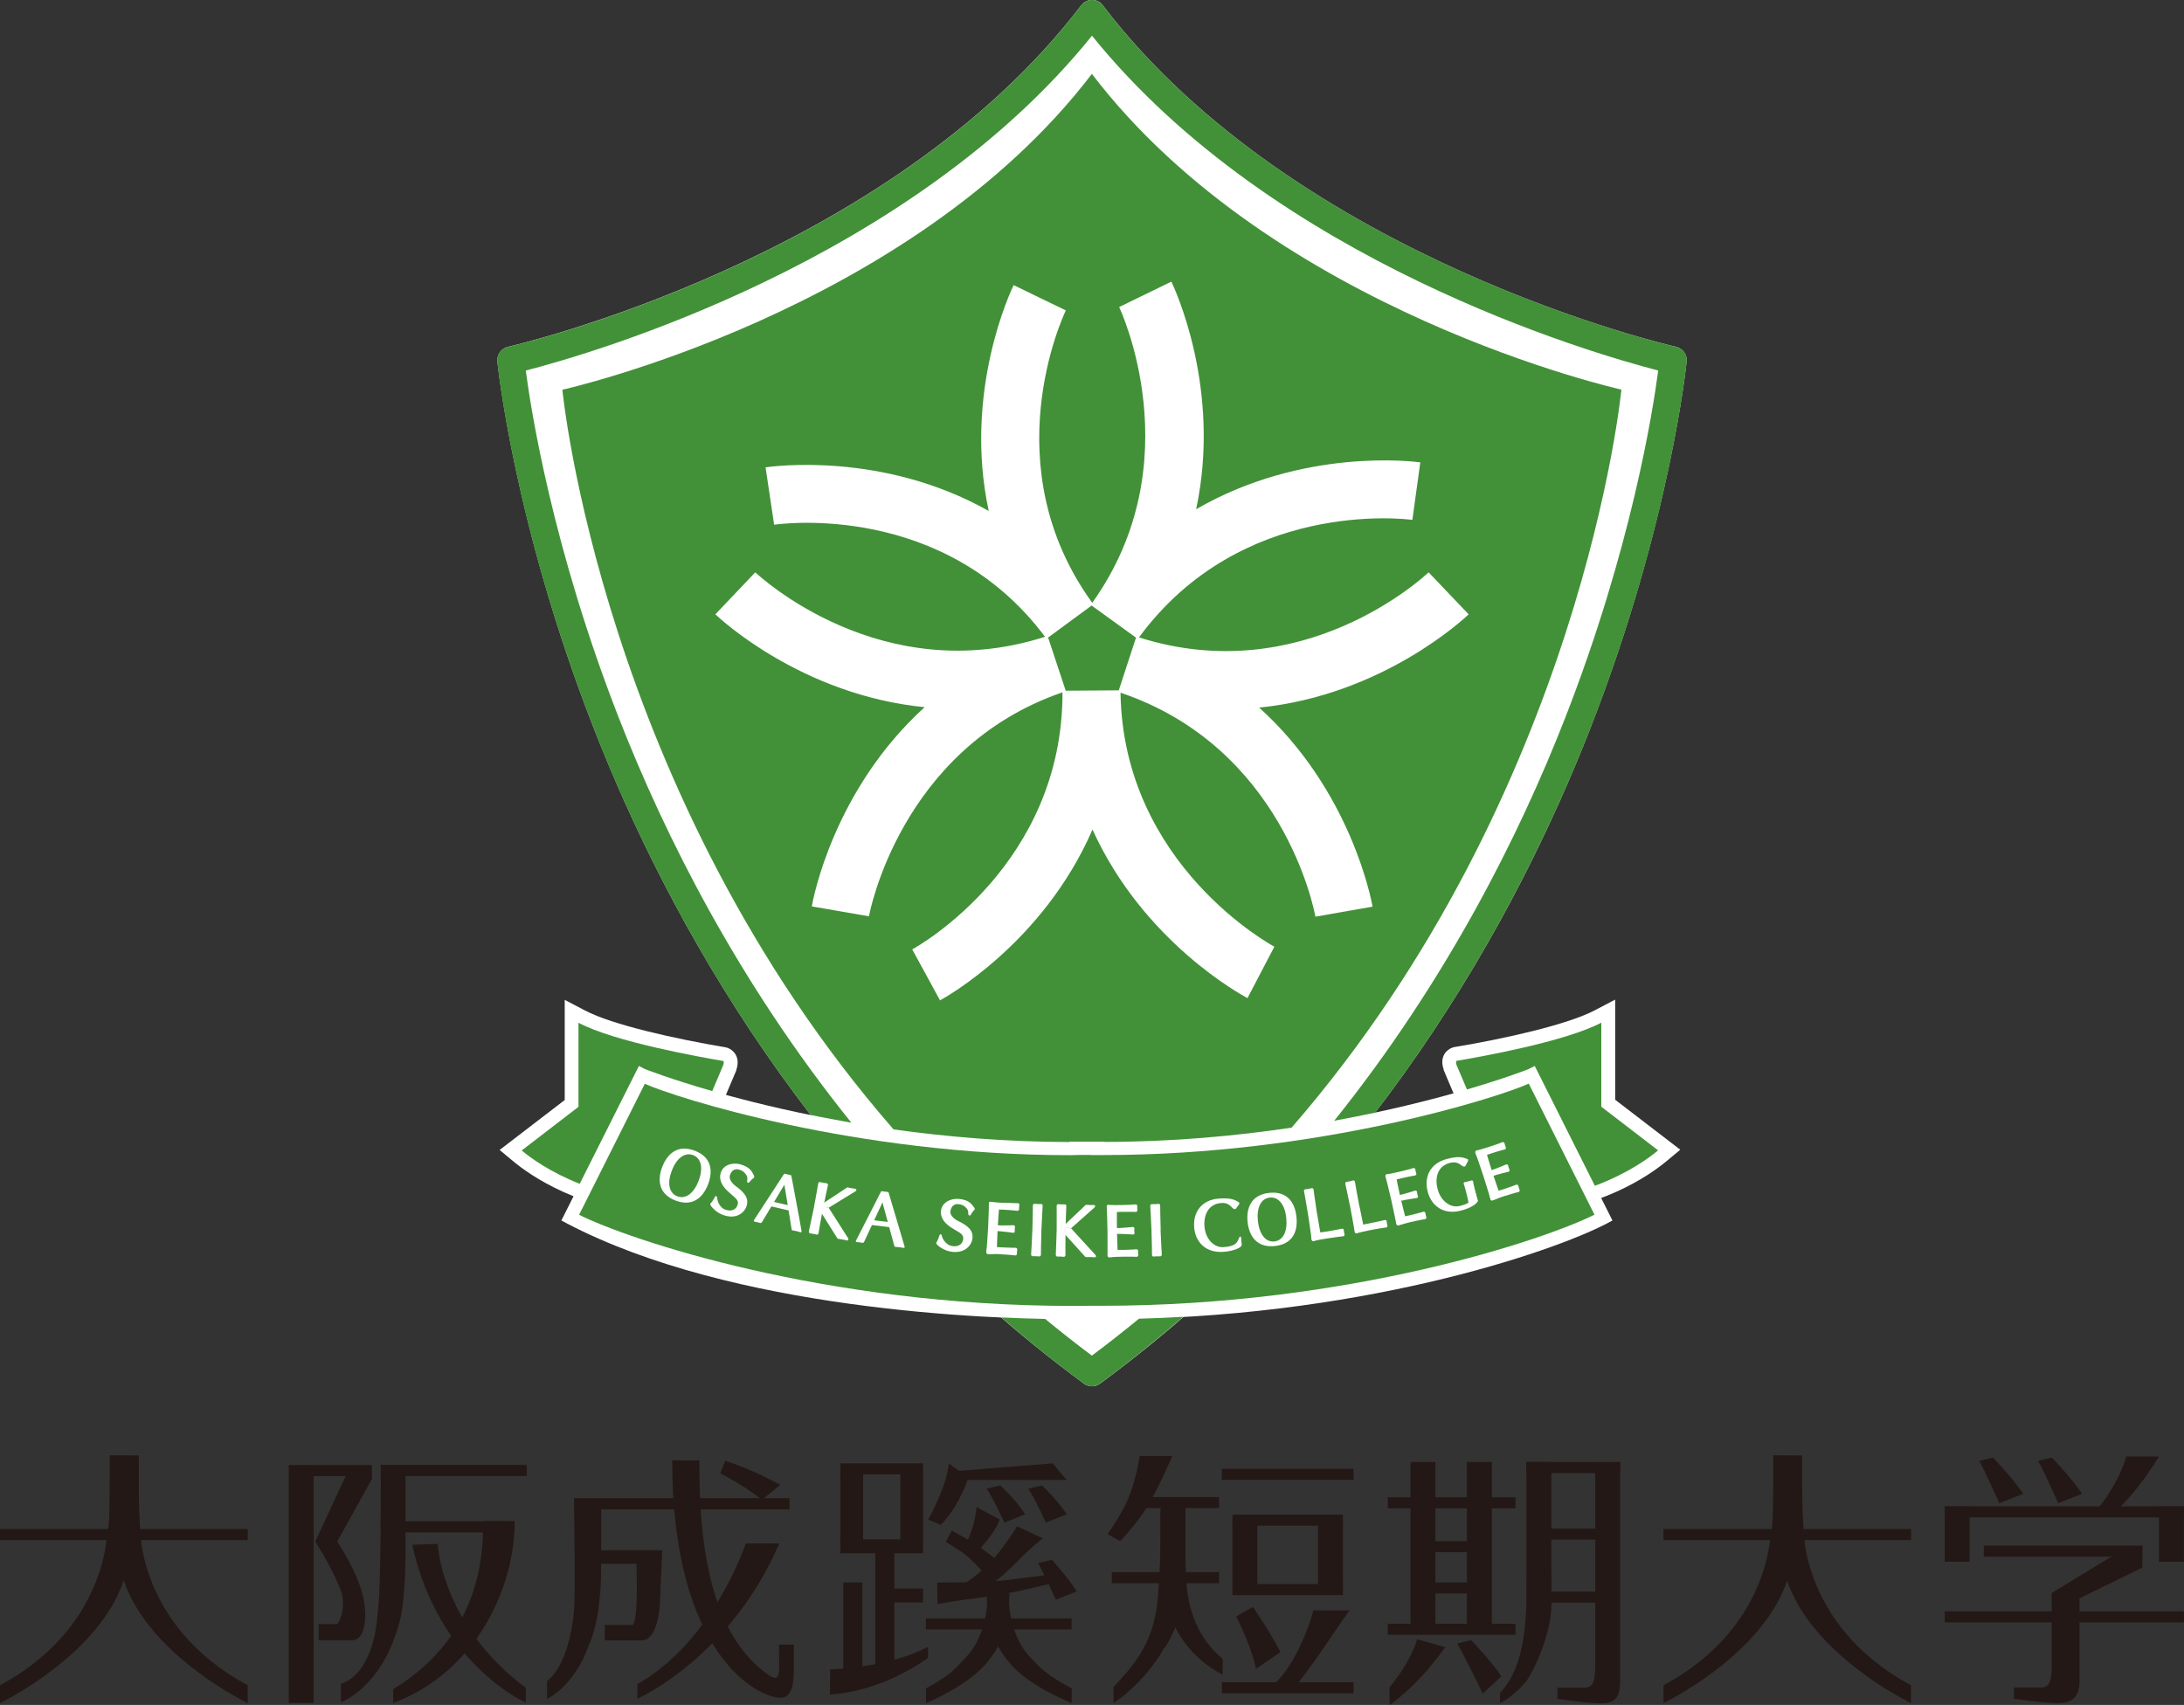 <?xml version="1.0" encoding="UTF-8"?>
<svg id="_レイヤー_2" data-name="レイヤー 2" xmlns="http://www.w3.org/2000/svg" viewBox="0 0 176.16 137.54">
  <rect x="0" y="0" width="176.16" height="137.54" fill="#333333" stroke="none"/>
  <defs>
    <style>
      .cls-1 {
        fill: #429138;
      }

      .cls-2 {
        fill: #231815;
      }

      .cls-3 {
        fill: #fff;
      }
    </style>
  </defs>
  <g id="_レイヤー_1-2" data-name="レイヤー 1">
    <g>
      <polygon class="cls-2" points="63.68 121.76 46.35 121.76 46.31 120.86 63.68 120.86 63.68 121.76"/>
      <polygon class="cls-2" points="53.08 126.15 46.61 126.15 46.56 125.06 53.44 125.06 53.08 126.15"/>
      <path class="cls-2" d="M46.3,120.89s.12,8.37,0,8.96c0,0-.22,4.19-2.18,5.77v1.44s2.24-1.03,3.39-4.38c0,0,1.03-1.9.98-6.62v-4.4l-2.21-.78Z"/>
      <path class="cls-2" d="M51.33,126.14s.19,4.35-.28,4.95h-2.27v1.24h3.02s1.22.18,1.43-3l.18-4.19-2.09,1.01Z"/>
      <path class="cls-2" d="M64.03,134.59c0,1.22-.13,2.37-1.08,2.37-1.84,0-8.73-3.51-8.73-19.15h2.19c0,5.29.39,13.62,5.49,17.25,1.19.85.93-.2.93-2.39h1.2v1.93Z"/>
      <path class="cls-2" d="M60.15,124.51s-2.52,7.79-8.74,11.36v1.17s7.46-3.28,11.45-12.53h-2.71Z"/>
      <path class="cls-2" d="M58.49,117.86l-.39.99c1.25.68,2.19,1.22,3.36,2.15l1.47-1.21s-2.24-1.28-4.43-1.93"/>
      <rect class="cls-2" x="160.01" y="124.69" width="12.79" height=".89"/>
      <rect class="cls-2" x="156.86" y="121.52" width="19.29" height=".89"/>
      <rect class="cls-2" x="156.86" y="129.99" width="19.29" height=".89"/>
      <path class="cls-2" d="M165.49,128.51v5.84c0,1.47-.27,1.79-.9,1.79h-2.15v.9s2.42.36,3.48.36,1.73-.36,1.81-1.57v-7.32h-2.24Z"/>
      <rect class="cls-2" x="156.86" y="121.52" width="2.01" height="4.47"/>
      <rect class="cls-2" x="174.14" y="121.52" width="2.01" height="4.47"/>
      <path class="cls-2" d="M159.63,117.86l1.12-.28s1.65,1.72,2.44,2.93l-1.93.75s-1.3-2.93-1.62-3.39"/>
      <path class="cls-2" d="M164.38,117.86l1.12-.28s1.65,1.72,2.44,2.93l-1.93.75s-1.3-2.93-1.62-3.39"/>
      <path class="cls-2" d="M169.11,121.8s.56-.56,1.34-1.9c.78-1.34,1.06-2.4,1.06-2.4h2.63s-.67,1.12-1.57,2.29c-.89,1.17-1.79,2.01-1.79,2.01h-1.68Z"/>
      <polygon class="cls-2" points="165.49 128.51 170.18 125.65 172.8 124.69 172.8 126.46 167.24 129.18 165.49 128.51"/>
      <rect class="cls-2" x="67.78" y="118.05" width="6.67" height=".89"/>
      <polygon class="cls-2" points="86.03 119.39 76.52 119.39 76.52 118.72 84.91 118.05 86.03 119.39"/>
      <rect class="cls-2" x="74.68" y="130.56" width="11.75" height=".89"/>
      <rect class="cls-2" x="67.78" y="118.84" width="1.84" height="5.58"/>
      <rect class="cls-2" x="72.62" y="118.84" width="1.84" height="5.58"/>
      <rect class="cls-2" x="70.6" y="125" width="1.54" height="9.77"/>
      <rect class="cls-2" x="68.02" y="127.66" width="1.54" height="8.1"/>
      <rect class="cls-2" x="67.78" y="124.18" width="6.67" height="1.12"/>
      <rect class="cls-2" x="70.78" y="128.15" width="3.67" height="1.12"/>
      <path class="cls-2" d="M79.64,128.51s.2,3.18-1.76,5.22c-.76.79-1.1,1.34-3.19,2.48v1.18s3.32-1.33,4.92-3.27c1.31-1.59,1.72-2.99,1.82-5.56l-1.79-.06Z"/>
      <path class="cls-2" d="M81.37,128.51s-.2,3.18,1.76,5.22c.76.79,1.21,1.34,3.31,2.48v1.18s-3.44-1.33-5.04-3.27c-1.31-1.59-1.72-2.99-1.82-5.56l1.79-.06Z"/>
      <path class="cls-2" d="M66.96,134.67s4.57-.07,7.9-1.82v.89s-3.49,2.68-7.92,2.96l.02-2.03Z"/>
      <path class="cls-2" d="M76.53,118.06s-.04,1.53-1.66,4.53l1.01.42s1.28-1.13,2.24-3.8l-1.59-1.15Z"/>
      <path class="cls-2" d="M79.56,120.11l1.12-.28s1.23,1.12,2.01,2.33l-1.68.67s-1.14-2.48-1.45-2.72"/>
      <path class="cls-2" d="M82.91,120.11l1.12-.28s1.23,1.12,2.01,2.33l-1.68.67s-1.14-2.48-1.45-2.72"/>
      <path class="cls-2" d="M83.72,126.11l1.12-.28s1.23,1.34,2.01,2.55l-1.68.67s-1.14-2.48-1.45-2.94"/>
      <path class="cls-2" d="M80.64,122.59c-.47,1.24-1.76,2.51-1.76,2.51l-1.03-.53c.75-1.09.92-2.99.92-2.99l1.87,1.01Z"/>
      <path class="cls-2" d="M76.76,123.48s1.59.81,2.71,1.65l1.12.84-1.09,1.09s-1.05-1.27-2.04-1.93c-.59-.39-1.17-.75-1.17-.75l.47-.89Z"/>
      <path class="cls-2" d="M77.88,127.7s1.62-1,2.88-2.71c1.26-1.7,1.26-1.87,1.26-1.87l2.09.98s-.89.67-2.09,1.9c-1.2,1.23-1.9,1.68-1.9,1.68"/>
      <path class="cls-2" d="M75.59,127.67s3.95,0,5.54-.2c1.59-.2,3.29-.41,3.29-.41l.71.59s-3.39.9-5.68,1.18c-2.29.28-3.83.57-3.83.57l-.03-1.74Z"/>
      <path class="cls-2" d="M102.8,135.82s.92-.72,1.9-2.7c.95-1.9,1.23-3.21,1.23-3.21h2.92s-1.16,1.65-2.1,3.05c-1.17,1.74-2.09,2.85-2.09,2.85h-1.86Z"/>
      <rect class="cls-2" x="91.46" y="120.77" width="6.87" height=".89"/>
      <rect class="cls-2" x="98.55" y="118.49" width="10.63" height=".89"/>
      <rect class="cls-2" x="98.55" y="135.71" width="10.63" height=".89"/>
      <rect class="cls-2" x="89.68" y="126.83" width="8.64" height=".89"/>
      <rect class="cls-2" x="99.41" y="122.19" width="8.91" height=".89"/>
      <rect class="cls-2" x="99.41" y="122.76" width="2.01" height="5.27"/>
      <rect class="cls-2" x="106.31" y="122.76" width="2.01" height="5.27"/>
      <rect class="cls-2" x="99.41" y="127.79" width="8.91" height=".89"/>
      <path class="cls-2" d="M93.62,120.92s.09,4.33-.23,8.02c-.32,3.7-2.03,5.48-3.57,7.15v1.3s2.41-1.52,4.05-4.38c0,0,1.79-2.08,1.75-6.85v-4.45l-1.99-.79Z"/>
      <path class="cls-2" d="M95.6,120.97s-.12,2.88.09,6.58c.21,3.71,2.03,5.54,2.93,6.27v1.28s-2.09-.94-3.49-3.22c0,0-1.58-2.34-1.53-7.12v-3l1.99-.79Z"/>
      <path class="cls-2" d="M99.72,130.4l1.34-.77s1.47,2.14,2.22,3.65l-1.97,1.35s-.24-1.48-1.59-4.23"/>
      <path class="cls-2" d="M89.33,123.77s1.27-1.74,1.82-3.25c.54-1.46.78-3.06.78-3.06h2.63s-1.23,2.84-2.02,4.09c-.95,1.51-2.18,2.77-2.18,2.77l-1.03-.55Z"/>
      <rect class="cls-2" x="111.94" y="120.79" width="10.3" height=".89"/>
      <rect class="cls-2" x="123.12" y="117.94" width="7.56" height=".9"/>
      <rect class="cls-2" x="114.59" y="124.33" width="4.73" height=".89"/>
      <rect class="cls-2" x="124.58" y="123.31" width="4.73" height=".89"/>
      <rect class="cls-2" x="124.58" y="128.4" width="4.73" height=".89"/>
      <rect class="cls-2" x="114.59" y="127.66" width="4.73" height=".89"/>
      <rect class="cls-2" x="111.94" y="130.99" width="10.3" height=".89"/>
      <rect class="cls-2" x="113.77" y="117.94" width="2.01" height="13.25"/>
      <rect class="cls-2" x="123.12" y="117.94" width="2.01" height="11.46"/>
      <rect class="cls-2" x="118.32" y="117.94" width="2.01" height="13.25"/>
      <path class="cls-2" d="M123.83,120.83s-.68,3.33-.68,7.04c0,4.47-.61,7.04-2.16,8.71v.81s.93-.37,2.08-1.71c.69-.93,2.07-3.92,2.07-6.28,0-1.51,0-.9-.07-3.12l-.47-5.1-.77-.34Z"/>
      <path class="cls-2" d="M128.67,117.94v16.42c0,1.47-.27,1.79-.9,1.79h-2.15v.9s2.42.36,3.49.36,1.49-.36,1.57-1.57v-17.89h-2Z"/>
      <path class="cls-2" d="M114.3,132.24l2.27.64c-1.17,1.63-2.58,3.28-4.48,4.67l-.02-1.42c1.1-1.34,1.9-2.72,2.23-3.89"/>
      <path class="cls-2" d="M117.54,132.59l1.12-.28s1.65,1.71,2.44,2.93l-1.5,1.38s-1.74-3.56-2.06-4.02"/>
      <rect class="cls-2" x="30.72" y="118.18" width="11.77" height=".89"/>
      <polygon class="cls-2" points="41.02 123.62 30.73 123.62 30.7 122.72 41 122.72 41.02 123.62"/>
      <rect class="cls-2" x="23.29" y="118.22" width="2.01" height="19.16"/>
      <path class="cls-2" d="M23.29,118.19h6.71v1.12s-2.8,5.05-2.8,5.05c0,0,1.72,2.51,2.14,4.69.33,1.69-.02,3.27-.88,3.27h-2.76v-1.3h1.51s.67-.83.38-2.41c0,0-.42-1.47-2.16-4.26l2.45-5.27h-3.05"/>
      <path class="cls-2" d="M30.71,118.16s.06,10.26-.26,12.08c0,0-.16,4.62-2.95,5.61v1.47s3.3-1.16,4.69-6.36c0,0,.55-1.35.52-6.5v-5.62l-2-.69Z"/>
      <path class="cls-2" d="M38.97,122.72c0,2.64-.16,9.21-7.26,13.55v1.12c6.68-2.52,9.81-9.25,9.81-14.68h-2.54Z"/>
      <path class="cls-2" d="M33.25,124.62l2.06-.07s.23,6.48,7.1,11.61v1.19s-7.03-3.06-9.16-12.73"/>
      <path class="cls-2" d="M9.98,127.49C7.93,133.6,0,137.39,0,137.39v-1.44c9.18-4.92,8.58-13.33,8.65-12.18.27-.52.21-6.36.21-6.36"/>
      <path class="cls-2" d="M9.98,127.49c2.06,6.11,10,9.9,10,9.9v-1.44c-9.18-4.92-8.61-13.33-8.67-12.18-.27-.52-.21-6.36-.21-6.36"/>
      <path class="cls-2" d="M8.86,117.42l2.29.02c.06,4.82.07,4.8.25,7.3"/>
      <rect class="cls-2" y="123.35" width="19.98" height=".89"/>
      <rect class="cls-2" x="8.86" y="117.42" width="2.33" height="10.1"/>
      <path class="cls-2" d="M144.16,127.49c-2.06,6.11-9.98,9.9-9.98,9.9v-1.44c9.18-4.92,8.58-13.33,8.65-12.18.27-.52.21-6.36.21-6.36"/>
      <path class="cls-2" d="M144.14,127.49c2.06,6.11,10,9.9,10,9.9v-1.44c-9.18-4.92-8.6-13.33-8.67-12.18-.27-.52-.21-6.36-.21-6.36"/>
      <path class="cls-2" d="M143.03,117.42l2.29.02c.06,4.82.07,4.8.25,7.3"/>
      <rect class="cls-2" x="134.17" y="123.35" width="19.98" height=".89"/>
      <rect class="cls-2" x="143.03" y="117.42" width="2.33" height="10.1"/>
    </g>
    <g>
      <path class="cls-3" d="M88.07,111.83c-.23,0-.46-.07-.64-.21-21.9-16.11-33.6-37.66-39.55-52.91-6.45-16.51-7.74-29.43-7.76-29.55-.05-.55.31-1.06.85-1.18.3-.07,30.53-7,46.21-27.51.07-.1.16-.19.27-.27h0c.34-.24.78-.27,1.14-.08.18.09.32.23.42.39,15.69,20.49,45.88,27.41,46.18,27.47.54.12.91.63.85,1.18-.01.13-1.31,13.04-7.75,29.55-5.95,15.23-17.63,36.76-39.51,52.87-.15.12-.32.2-.51.24-.07.01-.14.02-.2.02"/>
      <path class="cls-3" d="M88.85,106.43c-.47,0-.88,0-1.19-.01-.3,0-.7.01-1.17.01-6.83,0-27.4-.75-40.74-7.72l-.47-.25,6.25-12.47.48.25c.12.06,14.96,5.86,34.25,5.88v-.02h.55c.19,0,.38,0,.57,0h.29s.28,0,.28,0c.19,0,.38,0,.57,0h.55s0,.02,0,.02c19.32-.02,34.13-5.82,34.25-5.88l.48-.25,6.26,12.47-.47.25c-4.44,2.32-20.23,7.72-40.74,7.72"/>
      <path class="cls-3" d="M116.45,86.33v-.04c-.38-1.08.28-1.63.68-1.77l.09-.03.09-.02c4.04-.67,9.13-1.81,11.33-2.97l1.64-.86v8.08l5.25,4.03-1.07.89c-1.43,1.2-5.48,4.02-12.21,4.47l-.79.05-5.02-11.85Z"/>
      <path class="cls-3" d="M53.57,98.13c-6.73-.45-10.78-3.28-12.2-4.47l-1.07-.89,5.25-4.03v-8.08l1.64.86c2.2,1.16,7.3,2.29,11.33,2.97l.09.02.09.03c.4.14,1.06.69.69,1.77v.04s-5.03,11.85-5.03,11.85l-.79-.05Z"/>
      <path class="cls-1" d="M88.07,109.36c-1.3-.97-2.55-1.96-3.77-2.96-1.04-.02-2.23-.06-3.54-.12,2.11,1.83,4.33,3.62,6.67,5.34.19.14.41.21.64.21.07,0,.14,0,.2-.02.19-.03.36-.12.51-.24,2.34-1.72,4.55-3.51,6.66-5.34-1.17.07-2.36.12-3.57.15-1.23,1.01-2.5,2.01-3.8,2.98M135.19,27.98c-.3-.07-30.49-6.99-46.18-27.47-.1-.16-.25-.29-.42-.39-.37-.19-.81-.16-1.14.08h0c-.1.07-.19.16-.27.27-15.68,20.52-45.91,27.45-46.21,27.51-.54.12-.91.63-.86,1.18.01.13,1.31,13.04,7.76,29.55,3.52,9.02,9.05,20.24,17.52,31.24,1.05.21,2.14.42,3.28.62-9.17-11.4-15.06-23.21-18.73-32.59-5.36-13.71-7.11-24.87-7.53-28.09,5.29-1.36,30.95-8.75,45.67-27.01,14.72,18.26,40.38,25.64,45.67,27.01-.42,3.22-2.17,14.38-7.53,28.09-3.65,9.34-9.5,21.08-18.6,32.43,1.15-.21,2.25-.43,3.3-.65,8.38-10.94,13.87-22.09,17.38-31.05,6.45-16.51,7.74-29.42,7.75-29.55.05-.55-.31-1.06-.85-1.18"/>
      <path class="cls-1" d="M86.26,92.12v-.02h.55c.19,0,.38,0,.57,0h.29s.27,0,.27,0c.19,0,.38,0,.57,0h.55s0,.02,0,.02c5.48,0,10.6-.48,15.12-1.15,23.49-27.08,26.6-59.54,26.6-59.54,0,0-28.03-6.23-42.71-25.47h0s0,0,0,0c0,0,0,0,0,0h0c-14.69,19.25-42.71,25.48-42.71,25.48,0,0,3.13,32.56,26.71,59.67,4.29.6,9.08,1.01,14.19,1.02"/>
      <path class="cls-3" d="M101.59,57.08c9.92-1,16.5-7.17,16.87-7.52l-3.23-3.39c-.41.39-10.17,9.44-23.36,5.25,8.22-11.18,21.48-9.56,22.05-9.48l.64-4.64c-.5-.07-9.45-1.21-18.08,3.78,2.08-9.75-1.78-17.9-2-18.36l-4.21,2.05c.06.13,5.92,12.52-2.17,23.86-8-11.04-2.37-23.09-2.13-23.59l-2.05-.99-2.16-1.05c-.22.45-4.08,8.58-2.01,18.22-8.58-4.84-17.49-3.59-18-3.52l.69,4.63c.56-.08,13.71-1.86,21.85,9.04-13.17,4.22-22.95-4.81-23.37-5.2l-3.22,3.39c.37.35,6.96,6.51,16.88,7.49-7.38,6.7-9.02,15.57-9.1,16.07l4.61.8c.02-.14,2.5-13.56,15.61-18.07.03,13.89-11.62,20.47-12.12,20.74l1.12,2.05,1.12,2.06c.45-.24,8.33-4.63,12.3-13.78,4.11,9.08,12.06,13.36,12.5,13.6l2.17-4.15c-.12-.06-12.2-6.56-12.41-20.49,13.11,4.43,15.62,17.51,15.72,18.07l4.61-.81c-.09-.5-1.74-9.37-9.14-16.05M90.24,55.69l-4.28.03-1.42-4.29,3.51-2.58,3.58,2.59-1.39,4.25Z"/>
      <path class="cls-1" d="M51.53,85.99l.48.25s2.02.8,5.44,1.78l.88-2.08c.11-.31,0-.35,0-.35-1.83-.31-8.73-1.53-11.67-3.08v6.78l-4.58,3.52c.7.59,2.27,1.74,4.68,2.69l4.77-9.5Z"/>
      <path class="cls-1" d="M118.32,87.89c3.14-.92,4.95-1.63,4.99-1.65l.48-.25,4.85,9.67c2.65-.99,4.36-2.23,5.1-2.86l-4.58-3.52v-6.78c-2.94,1.55-9.84,2.77-11.67,3.08,0,0-.11.04,0,.35l.83,1.95Z"/>
      <path class="cls-3" d="M87.65,105.34c.33,0,.72,0,1.19,0,19.97,0,35.75-5.34,39.77-7.35l-5.3-10.57c-2.43,1.1-16.94,5.76-34.32,5.76h-1s-.04-.01-.04-.01h-.28s-.3,0-.3,0c-.08,0-.15,0-.23,0l-.81.02c-17.38,0-31.9-4.66-34.32-5.76l-5.3,10.57c4.01,2.01,19.79,7.35,39.77,7.35.47,0,.86,0,1.17,0"/>
      <path class="cls-1" d="M87.65,105.34c.33,0,.72,0,1.19,0,19.97,0,35.76-5.34,39.77-7.35l-5.3-10.57c-2.43,1.1-16.94,5.76-34.32,5.76h-1s-.04-.01-.04-.01h-.28s-.3,0-.3,0c-.08,0-.15,0-.23,0l-.81.02c-17.38,0-31.89-4.66-34.32-5.76l-5.3,10.57c4.01,2.01,19.79,7.35,39.77,7.35.47,0,.86,0,1.17,0"/>
      <path class="cls-3" d="M59.38,95.72c-.23-.17-.61-.54-.51-.89.1-.36.37-.59.73-.48.3.09.43.2.56.39.17.21.12.42.1.53-.02.11.08.22.19.09.06-.06.2-.25.34-.33.06-.03.05-.14.03-.18-.15-.3-.29-.69-1.1-.92-.63-.18-1.4.04-1.59.7-.17.61.15,1.13.81,1.68.55.46.64.59.55.89-.1.34-.43.55-.91.41-.63-.18-.74-.89-.74-1.01,0-.12-.11-.14-.15-.08-.11.16-.23.43-.35.53-.06.05-.05.09-.04.15.02.06.4.64,1.16.86,1.06.31,1.64-.33,1.77-.8.16-.56-.09-.98-.85-1.55"/>
      <path class="cls-3" d="M77.32,98.53c-.25-.13-.7-.43-.66-.79.04-.37.26-.64.64-.6.31.03.45.12.61.28.2.18.19.39.19.51,0,.11.12.2.21.06.05-.08.15-.28.28-.38.05-.04.03-.14,0-.18-.21-.27-.4-.63-1.24-.71-.65-.07-1.38.28-1.45.96-.06.62.34,1.09,1.09,1.51.62.35.73.47.7.78-.04.35-.33.62-.83.56-.65-.07-.89-.75-.9-.86-.02-.12-.13-.12-.16-.06-.08.18-.15.46-.25.59-.05.06-.04.1-.01.15.03.06.51.56,1.29.64,1.09.11,1.56-.61,1.61-1.09.06-.58-.25-.95-1.11-1.38"/>
      <path class="cls-3" d="M56.04,92.83c-1.34-.51-2.19.19-2.62,1.3-.43,1.12-.26,2.21,1.07,2.72,1.34.51,2.19-.19,2.62-1.3.43-1.12.26-2.21-1.07-2.72M54.63,96.51c-.69-.27-.82-1.1-.44-2.08.37-.97,1.03-1.51,1.72-1.24.69.27.81,1.1.44,2.07-.37.97-1.02,1.51-1.71,1.25"/>
      <path class="cls-3" d="M102.38,96.23c-1.42.15-1.87,1.17-1.75,2.35.13,1.19.78,2.09,2.2,1.94,1.43-.15,1.87-1.17,1.74-2.35-.12-1.19-.77-2.09-2.19-1.94M102.79,100.15c-.73.08-1.22-.62-1.33-1.65-.11-1.03.22-1.81.96-1.89.73-.08,1.23.62,1.33,1.65.11,1.04-.23,1.81-.96,1.89"/>
      <path class="cls-3" d="M100.16,100.39c-.03-.13-.03-.31-.04-.45-.02-.25-.12-.25-.21,0-.16.44-.45.61-1.23.67-.74.05-1.45-.64-1.53-1.68-.07-1.04.4-1.81,1.35-1.88.41-.03.64.1.88.37.14.15.27.17.35.03.1-.18.37-.37.17-.48-.31-.17-.58-.35-1.57-.28-1.43.1-2.1,1.12-2.01,2.3.08,1.19.92,2.1,2.35,2,.8-.05,1.54-.35,1.48-.59"/>
      <path class="cls-3" d="M63.26,95.59l-1.8,3c-.04.06-.09.08-.14.07-.09-.03-.35-.09-.47-.11-.03,0-.07-.07-.04-.11.03-.04,2.41-3.7,2.42-3.72.02-.02.04-.03.07-.03h0s.48.11.48.11c.02,0,.05.03.05.05,0,.02.77,4.07.82,4.45.01.09-.02.13-.08.11-.25-.08-.43-.12-.63-.15-.06,0-.09-.05-.09-.11,0-.06-.58-3.56-.58-3.56"/>
      <rect class="cls-3" x="62.78" y="96.51" width=".4" height="1.59" transform="translate(-46.04 136.66) rotate(-76.94)"/>
      <path class="cls-3" d="M71.18,97l-1.48,3.18c-.04.07-.08.09-.13.08-.1-.02-.35-.06-.48-.06-.04,0-.08-.06-.05-.11.03-.04,2.01-3.94,2.02-3.96.01-.02.04-.04.07-.03h0l.49.06s.05.02.05.04c0,.02,1.19,3.97,1.29,4.35.02.09,0,.13-.07.12-.26-.05-.44-.07-.65-.08-.07,0-.09-.04-.11-.1s-.95-3.48-.95-3.48"/>
      <rect class="cls-3" x="70.88" y="97.93" width=".4" height="1.58" transform="translate(-35.54 157.29) rotate(-83.03)"/>
      <path class="cls-3" d="M66.37,97.54c-.15.77-.35,1.95-.35,1.95-.01.07-.08.12-.15.11l-.26-.06s.17.03,0,0c-.17-.03-.26-.04-.26-.04-.07-.01-.12-.08-.11-.16,0,0,.26-1.17.41-1.93.15-.77.35-1.95.35-1.95.01-.07.08-.12.16-.1,0,0,.09.03.26.06.16.04,0,0,0,0l.26.04c.07.01.12.09.1.16,0,0-.26,1.17-.4,1.94"/>
      <path class="cls-3" d="M66.84,97.43s1.5,2.36,1.57,2.46c.06.09.01.2-.1.18l-.26-.06s.16.03,0,0c-.17-.03-.43-.07-.43-.07-.07-.01-.12-.09-.16-.17l-1.58-2.52.95.18Z"/>
      <path class="cls-3" d="M66.84,97.43s2.08-1.27,2.17-1.33c.09-.06.09-.18-.02-.2l-.35-.05s.17.03,0,0c-.17-.03-.24-.06-.24-.06-.07-.01-.14.04-.21.1l-2.12,1.4.77.15Z"/>
      <path class="cls-3" d="M85.94,99.28c-.01.78,0,1.98,0,1.98,0,.07-.06.13-.13.13l-.26-.02s.17,0,0,0c-.17,0-.26,0-.26,0-.07,0-.13-.06-.13-.14,0,0,.05-1.2.07-1.98.01-.78,0-1.98,0-1.98,0-.07.06-.13.13-.13,0,0,.09.02.26.02.17,0,0,0,0,0h.26c.07,0,.13.05.13.12,0,0-.05,1.2-.07,1.98"/>
      <path class="cls-3" d="M86.39,99.09s1.89,2.07,1.97,2.15c.08.08.05.19-.06.19l-.26-.02s.17,0,0,0c-.17,0-.43,0-.43,0-.07,0-.13-.07-.18-.14l-2-2.21.97.02Z"/>
      <path class="cls-3" d="M86.39,99.09s1.82-1.61,1.9-1.69c.08-.08.05-.19-.05-.19h-.35s.17,0,0,0c-.17,0-.25-.02-.25-.02-.07,0-.13.06-.19.13l-1.85,1.75h.79Z"/>
      <path class="cls-3" d="M79.91,96.95c-.07,0-.14.05-.14.12,0,0-.03,1.2-.07,1.98-.04.78-.14,1.98-.14,1.98,0,.07.05.13.13.14,0,0,.11,0,.28,0,.17,0,0,0,0,0,0,0,.42-.02.43-.1,0,0,.03-1.2.07-1.98.04-.78.11-1.54.11-1.54,0,0-.59-.6-.67-.61"/>
      <path class="cls-3" d="M80.2,98.84c.78.04,1.54,0,1.54,0,.07,0,.13.06.13.12,0,.06-.02.1-.02.2,0,.1,0,.13,0,.2,0,.06-.06.1-.14.09,0,0-.76-.11-1.54-.16"/>
      <path class="cls-3" d="M81,97.03c.78.04,1.1.03,1.1.03.07,0,.13.07.12.14,0,0-.02.12-.02.18,0,.06,0,.17,0,.17,0,.07-.07.13-.14.13,0,0-.32-.05-1.1-.09-.78-.04-1.1-.03-1.1-.03-.07,0-.11-.14-.1-.31,0-.17,0,0,0,0v-.18c0-.07.06-.13.14-.12,0,0,.32.05,1.1.09"/>
      <path class="cls-3" d="M80.79,101.19c.78.04,1.1.09,1.1.09.07,0,.14-.05.14-.13,0,0,0-.12,0-.18,0-.06.02-.17.02-.17,0-.07-.05-.14-.12-.14,0,0-.32.01-1.1-.03-.78-.04-1.1-.09-1.1-.09-.07,0-.13.13-.14.29,0,.17,0,0,0,0l-.02.18c0,.07.05.13.13.14,0,0,.32-.01,1.1.03"/>
      <path class="cls-3" d="M89.4,97.2c-.07,0-.13.06-.13.13,0,0,.05,1.2.06,1.98.01.78,0,1.98,0,1.98,0,.07.06.13.13.13,0,0,.11-.01.28-.02.17,0,0,0,0,0,0,0,.42-.05.42-.13,0,0-.05-1.2-.07-1.98-.01-.78,0-1.54,0-1.54,0,0-.63-.56-.71-.56"/>
      <path class="cls-3" d="M89.83,99.08c.78-.01,1.54-.1,1.54-.1.07,0,.13.05.13.11,0,.05-.01.1-.01.2,0,.1.02.13.02.2,0,.06-.06.1-.13.1,0,0-.76-.06-1.54-.05"/>
      <path class="cls-3" d="M90.5,97.21c.78-.01,1.1-.05,1.1-.05.07,0,.13.06.13.13,0,0,0,.12,0,.18,0,.06.01.17.01.17,0,.07-.06.13-.13.13,0,0-.32-.02-1.1-.01-.78.02-1.1.05-1.1.05-.07,0-.12-.13-.12-.3,0-.17,0,0,0,0l-.02-.18c0-.07.06-.13.13-.13,0,0,.32.03,1.1.01"/>
      <path class="cls-3" d="M90.58,101.38c.78-.01,1.1.01,1.1.01.07,0,.13-.06.13-.13,0,0-.01-.12-.01-.18,0-.06,0-.17,0-.17,0-.07-.06-.13-.14-.13,0,0-.32.04-1.1.05-.78.01-1.1-.01-1.1-.01-.07,0-.12.13-.11.3,0,.17,0,0,0,0v.18c0,.07.05.13.12.13,0,0,.32-.04,1.1-.05"/>
      <path class="cls-3" d="M111.85,94.73c-.07.01-.11.09-.1.16,0,0,.3,1.16.47,1.92.17.76.41,1.94.41,1.94.02.07.09.11.16.1,0,0,.1-.04.27-.07.17-.04,0,0,0,0,0,0,.4-.14.39-.21,0,0-.3-1.16-.48-1.92-.18-.76-.32-1.51-.32-1.51,0,0-.73-.42-.81-.4"/>
      <path class="cls-3" d="M112.65,96.47c.76-.18,1.49-.42,1.49-.42.07-.02.14.03.15.08.01.05,0,.1.03.2.02.1.04.13.06.19.01.06-.04.11-.11.13,0,0-.76.1-1.52.27"/>
      <path class="cls-3" d="M112.93,94.51c.76-.17,1.07-.28,1.07-.28.07-.02.14.03.16.1,0,0,.02.12.03.18.01.06.05.16.05.16.02.07-.03.14-.1.16,0,0-.32.04-1.08.22-.76.17-1.06.28-1.06.28-.07.01-.14-.1-.18-.27-.04-.17,0,0,0,0l-.05-.17c-.02-.07.03-.14.1-.16,0,0,.32-.04,1.08-.22"/>
      <path class="cls-3" d="M113.87,98.57c.76-.18,1.08-.22,1.08-.22.07-.02.12-.09.1-.16,0,0-.04-.11-.05-.17-.01-.06-.03-.17-.03-.17-.02-.07-.09-.11-.15-.1,0,0-.31.1-1.07.28-.76.18-1.08.22-1.08.22-.07.02-.09.15-.05.31.04.16,0,0,0,0l.03.18c.02.07.09.11.16.1,0,0,.31-.1,1.07-.28"/>
      <path class="cls-3" d="M119.09,92.83c-.07.02-.11.1-.08.17,0,0,.4,1.13.64,1.87.24.74.58,1.89.58,1.89.02.07.1.1.17.08,0,0,.1-.05.26-.1.16-.05,0,0,0,0,0,0,.39-.17.37-.24,0,0-.4-1.13-.64-1.87-.24-.74-.45-1.47-.45-1.47,0,0-.76-.35-.84-.33"/>
      <path class="cls-3" d="M120.04,94.49c.74-.24,1.44-.55,1.44-.55.07-.02.14.01.16.07.02.05.02.1.05.19.03.09.05.12.07.19.02.06-.02.11-.09.14,0,0-.75.16-1.49.41"/>
      <path class="cls-3" d="M120.14,92.51c.74-.24,1.04-.37,1.04-.37.07-.02.14.02.17.08,0,0,.03.12.05.18.02.06.06.16.06.16.02.07-.02.14-.09.17,0,0-.32.07-1.06.31-.74.24-1.04.37-1.04.37-.07.02-.15-.09-.2-.25-.05-.16,0,0,0,0l-.07-.17c-.02-.07.02-.14.08-.17,0,0,.32-.07,1.06-.31"/>
      <path class="cls-3" d="M121.43,96.47c.74-.24,1.06-.31,1.06-.31.07-.02.11-.1.08-.17,0,0-.05-.11-.06-.17-.02-.06-.04-.16-.04-.16-.02-.07-.1-.11-.17-.09,0,0-.3.13-1.04.37-.74.24-1.06.31-1.06.31-.07.02-.07.16-.02.32.05.16,0,0,0,0l.04.18c.02.07.1.11.17.08,0,0,.3-.13,1.04-.37"/>
      <path class="cls-3" d="M84,99.25c-.03.78-.04,1.98-.04,1.98,0,.07-.06.13-.13.13l-.28-.02s.16,0,0,0c-.16,0-.26,0-.26,0-.07,0-.12-.06-.12-.14,0,0,.07-1.2.1-1.98.03-.78.04-1.98.04-1.98,0-.07.06-.13.13-.13,0,0,.1.02.26.02.16,0,0,0,0,0h.28c.07,0,.12.06.12.13,0,0-.07,1.2-.1,1.98"/>
      <path class="cls-3" d="M93.61,99.23c.03.78.1,1.98.1,1.98,0,.07-.05.13-.12.14h-.28s.16,0,0,0c-.16,0-.26.02-.26.02-.07,0-.13-.05-.13-.13,0,0-.01-1.2-.04-1.98-.03-.78-.1-1.98-.1-1.98,0-.07.05-.13.12-.14,0,0,.1,0,.27,0,.16,0,0,0,0,0l.28-.02c.07,0,.13.05.13.13,0,0,.01,1.2.04,1.98"/>
      <path class="cls-3" d="M107.03,99.91c.77-.12,1.31-.18,1.31-.18.07,0,.12-.08.11-.15,0,0-.03-.12-.04-.18,0-.06-.02-.17-.02-.17-.01-.07-.08-.12-.15-.11,0,0-.53.12-1.3.24-.77.12-1.09.14-1.09.14-.07.01-.1.15-.07.32.03.17,0,0,0,0l.02.18c.01.07.08.12.15.11,0,0,.31-.08,1.08-.2"/>
      <path class="cls-3" d="M106.24,97.93c.12.77.34,1.95.34,1.95.01.07-.64.24-.64.24-.07.01-.13-.04-.14-.11,0,0-.16-1.19-.28-1.96-.12-.77-.34-1.96-.34-1.96-.01-.07.04-.14.1-.15,0,0,.11,0,.26-.03.16-.03,0,0,0,0l.27-.06c.07-.01.13.04.14.11,0,0,.16,1.19.28,1.96"/>
      <path class="cls-3" d="M110.51,99.24c.76-.15,1.3-.22,1.3-.22.07-.01.12-.08.1-.15,0,0-.03-.11-.04-.17-.01-.06-.02-.17-.02-.17-.01-.07-.08-.12-.15-.11,0,0-.53.13-1.29.28-.76.15-1.08.18-1.08.18-.07.02-.09.15-.06.32.03.17,0,0,0,0l.02.18c.01.07.08.12.15.1,0,0,.31-.09,1.07-.24"/>
      <path class="cls-3" d="M109.65,97.29c.15.77.4,1.94.4,1.94.01.07-.63.26-.63.26-.07.01-.14-.03-.15-.11,0,0-.2-1.18-.35-1.95-.15-.76-.41-1.94-.41-1.94-.01-.07.03-.14.1-.15,0,0,.1,0,.26-.04.16-.03,0,0,0,0l.27-.07c.07-.01.13.03.15.11,0,0,.2,1.18.35,1.95"/>
      <path class="cls-3" d="M119.17,96.82c-.05-.12-.08-.3-.12-.44-.06-.24-.16-.22-.21.04-.08.46-.34.68-1.1.87-.72.18-1.54-.38-1.79-1.39-.25-1.01.08-1.86,1.01-2.09.4-.1.65-.01.93.21.16.13.29.12.35-.03.07-.19.31-.43.09-.5-.34-.12-.64-.25-1.6,0-1.39.35-1.87,1.46-1.58,2.62.29,1.16,1.27,1.91,2.66,1.56.78-.19,1.46-.61,1.36-.84"/>
      <path class="cls-3" d="M118.99,96.08c.19.76.21.74.21.74.02.07-.02.14-.09.16l-.27.06s.16-.04,0,0c-.16.04-.25.08-.25.08-.07.02-.14-.03-.15-.1,0,0,.03,0-.16-.76-.19-.75-.22-.74-.22-.74-.02-.07.02-.14.09-.16,0,0,.1-.01.26-.05s0,0,0,0l.27-.08c.07-.02.14.03.15.1,0,0-.03,0,.16.75"/>
    </g>
  </g>
</svg>